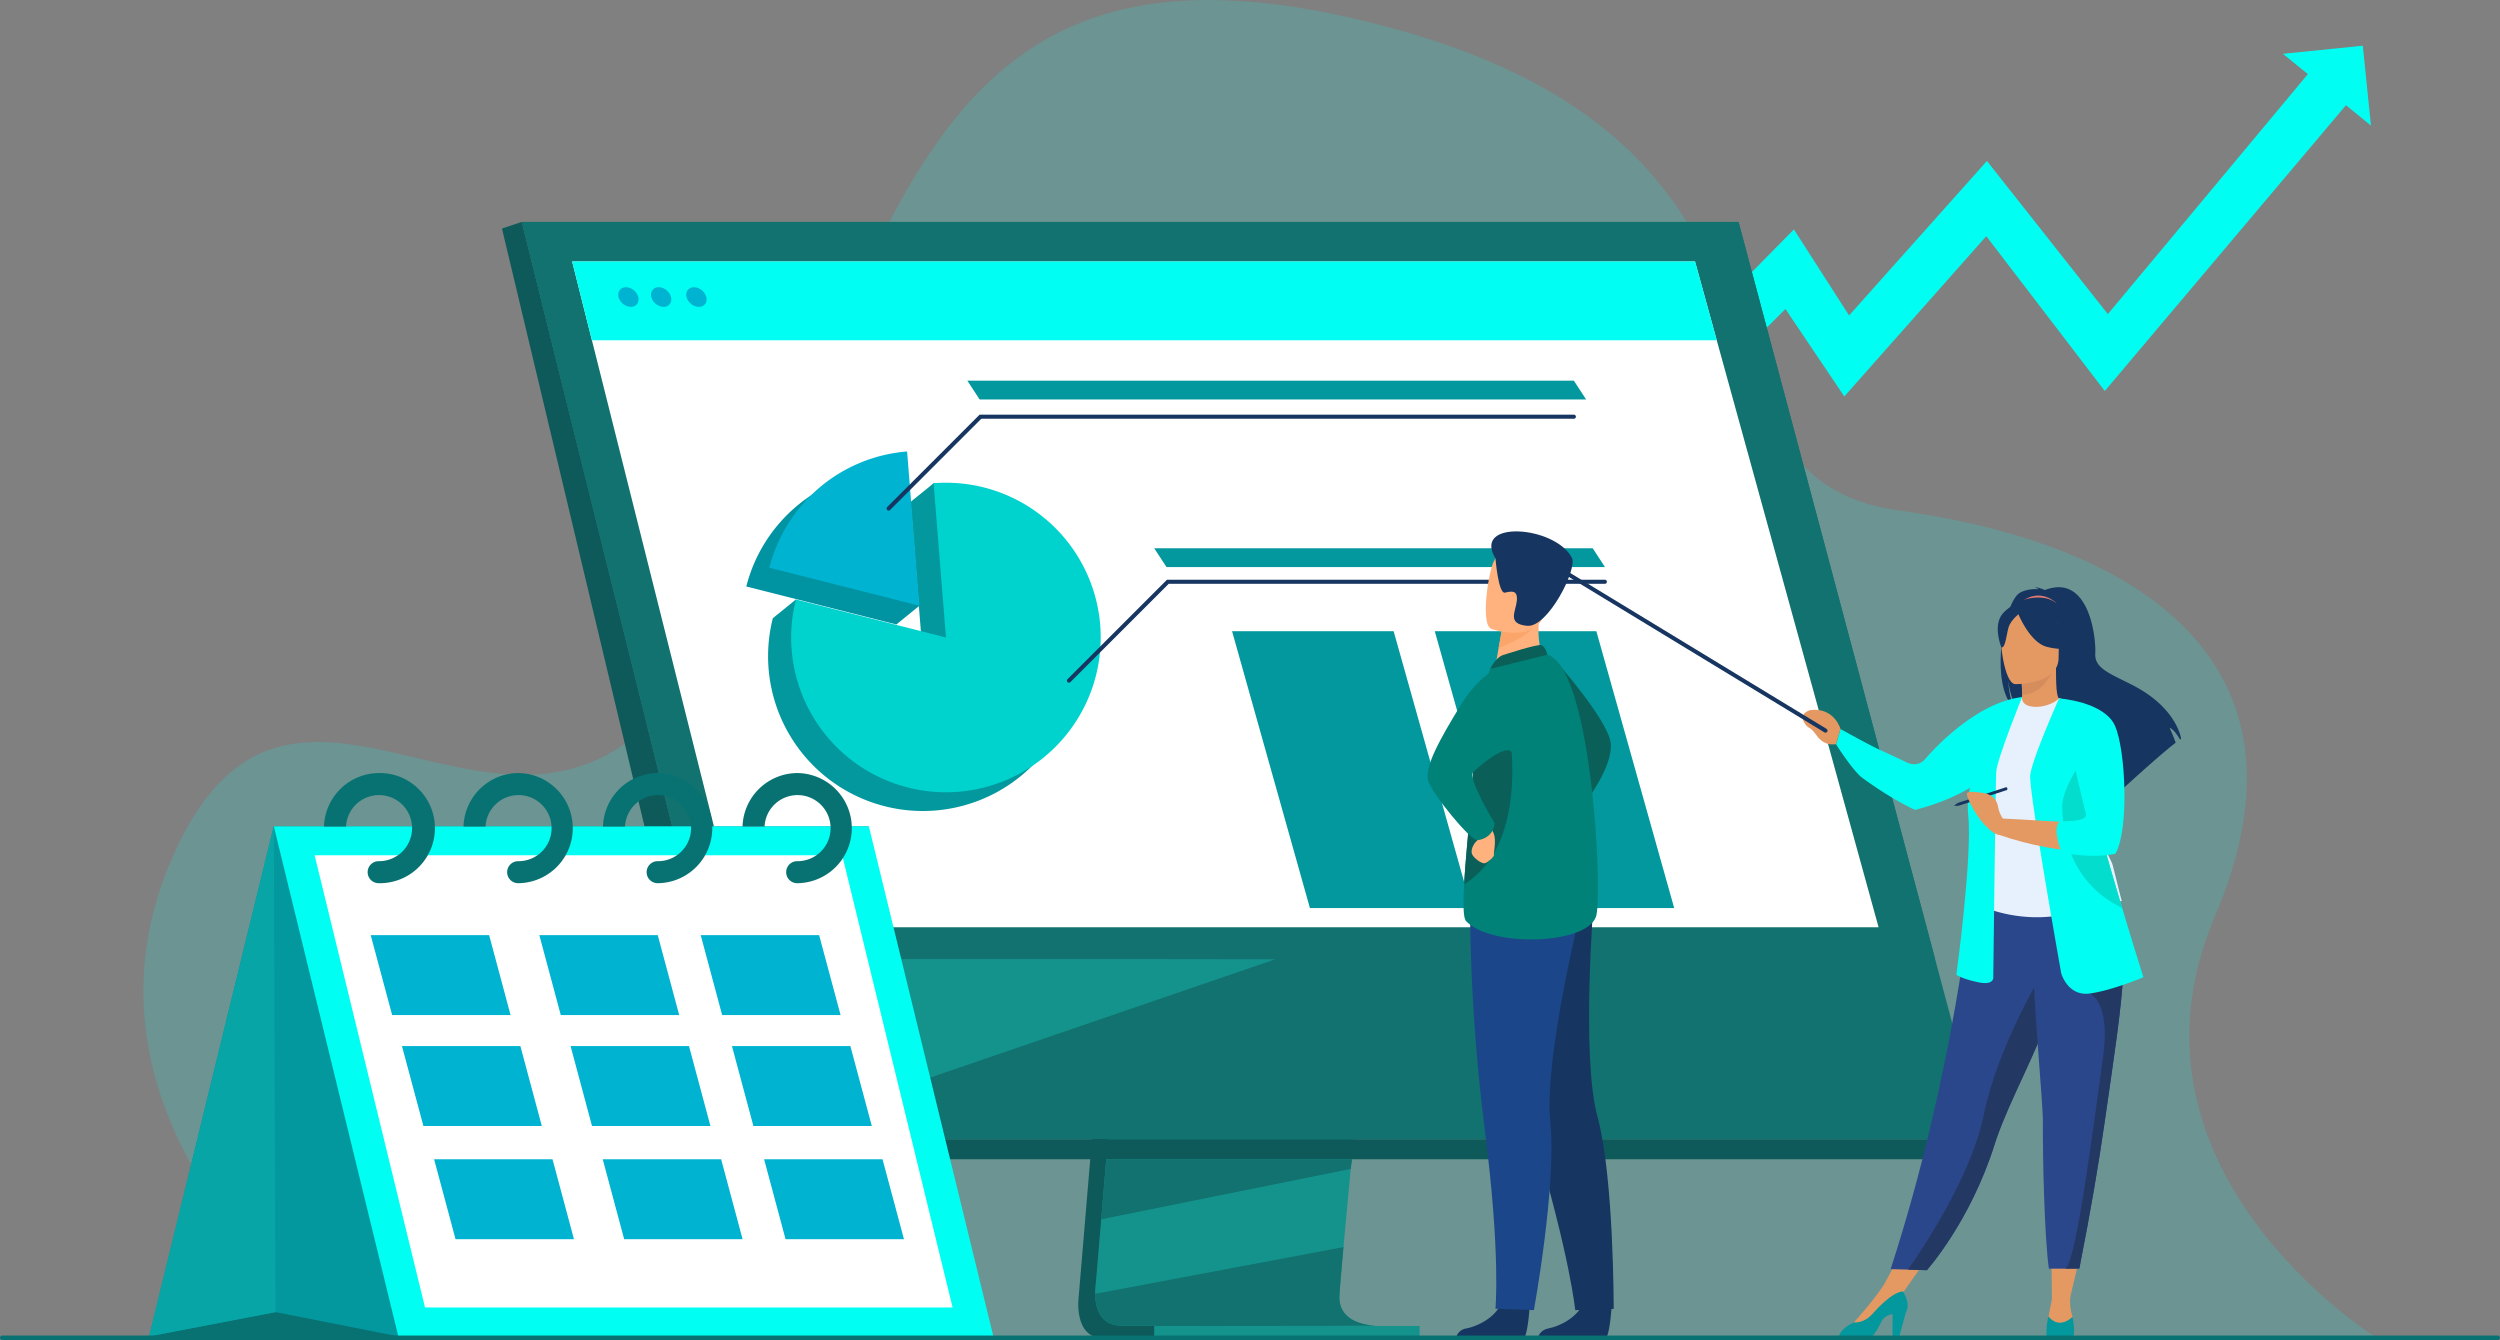 <svg xmlns="http://www.w3.org/2000/svg" viewBox="0 0 2014.94 1080"><rect x="0" y="0" width="2014.94" height="1080" fill="#808080" stroke="none"/><defs><style>.cls-1,.cls-2{fill:#00fff2;}.cls-1{opacity:0.16;}.cls-3{fill:#0e5959;}.cls-4{fill:#14938d;}.cls-5{fill:#11726f;}.cls-6{fill:#fff;}.cls-7{fill:#00b3d1;}.cls-8{fill:#e49963;}.cls-9{fill:#163560;}.cls-10{fill:#e37970;}.cls-11{fill:#d68d5d;}.cls-12{fill:#2b478b;}.cls-13{fill:#e7f1fd;}.cls-14{fill:#03989e;}.cls-15{fill:#233862;}.cls-16{fill:#03ddcd;}.cls-17{fill:#0094a3;}.cls-18{fill:#00d3cd;}.cls-19{fill:#0a6058;}.cls-20{fill:#1c468a;}.cls-21{fill:#ffb27d;}.cls-22{fill:#008278;}.cls-23{fill:#fca56b;}.cls-24{fill:#087272;}.cls-25{fill:#07a5a5;}</style></defs><g id="Camada_2" data-name="Camada 2"><g id="Layer_1" data-name="Layer 1"><path class="cls-1" d="M274.21,1076.09S35,904.29,144,680.07s306.35,118,443.89-198.46S756.25-77.13,1122.42,22.8,1338.49,385,1530.13,411.35s343,121.32,255.23,326.7,130.22,340.24,130.22,340.24Z"></path><polygon class="cls-2" points="1904.37 36.83 1839.99 43.37 1860.07 59.74 1698.88 253.16 1601.41 129.75 1490.32 254.25 1445.84 184.91 1358.86 273.15 1386.88 301.18 1439.02 249.04 1486.47 319.51 1600.9 190.34 1696.41 315.15 1890.79 84.79 1910.91 101.2 1904.37 36.83"></polygon><path class="cls-3" d="M916.59,484l-47.15,560.65s-4.94,34,20.34,34c41.56.1,206.88,0,206.88,0s-31.28-7.07-30.9-23c.44-18.76,55.11-577,55.11-577Z"></path><path class="cls-4" d="M1110.07,1068.48c-8.17,0-166.07.52-206.55,0-17.64-.22-20.73-15.68-20.88-25.69a50.27,50.27,0,0,1,.54-8.35l1.23-14.57,3.12-37.14,2.76-32.82,3.55-42.16,3-35.59,33.5-398.38,204.28-5.3s-23,233.62-39.31,403.68c-1.82,19-3.55,37.12-5.15,54.07-.52,5.42-1,10.71-1.5,15.87-1.51,16.09-2.89,30.86-4.09,43.91-.64,6.87-1.22,13.26-1.75,19.12-2.08,22.93-3.29,37.57-3.31,40.36a23.32,23.32,0,0,0,.4,4.54C1083.25,1067.89,1107,1068.48,1110.07,1068.48Z"></path><polygon class="cls-5" points="1401.23 178.87 420.5 178.87 535.35 640.22 551.08 703.4 604.57 918.28 1598.39 918.28 1401.23 178.87"></polygon><polygon class="cls-3" points="420.5 178.87 404.58 184.18 583.41 934.33 604.58 918.28 420.5 178.87"></polygon><polygon class="cls-3" points="583.41 934.33 1571.11 934.33 1598.39 918.28 604.58 918.28 583.41 934.33"></polygon><rect class="cls-4" x="930.26" y="1068.7" width="213.85" height="10.16" transform="translate(2074.38 2147.57) rotate(180)"></rect><polygon class="cls-5" points="1089.75 934.33 1088.65 942.1 887.53 982.73 890.29 949.91 891.61 934.33 1089.75 934.33"></polygon><path class="cls-5" d="M1110.07,1068.48c-8.17,0-166.07.52-206.55,0-17.64-.22-20.73-15.68-20.88-25.69l200.17-37.66c-2.08,22.93-3.29,37.57-3.31,40.36a23.32,23.32,0,0,0,.4,4.54C1083.25,1067.89,1107,1068.48,1110.07,1068.48Z"></path><polygon class="cls-4" points="1028.23 773.02 604.57 918.28 568.39 772.94 1028.23 773.02"></polygon><polygon class="cls-5" points="1401.22 178.87 420.5 178.87 568.31 772.94 1559.69 773.13 1401.22 178.87"></polygon><path class="cls-5" d="M1127.83,848.25c-2.83-14.58-16.94-26.39-31.52-26.39s-24.09,11.81-21.26,26.39,17,26.38,31.52,26.38S1130.66,862.82,1127.83,848.25Z"></path><polygon class="cls-6" points="1514.1 747.37 595.84 747.37 491.85 333.11 483.88 301.34 477.07 274.24 461.12 210.71 1366.14 210.71 1383.66 274.24 1391.13 301.34 1399.89 333.11 1514.1 747.37"></polygon><polygon class="cls-2" points="1366.14 210.71 461.12 210.71 477.07 274.24 1383.66 274.24 1366.14 210.71"></polygon><path class="cls-7" d="M504.53,231.48c-4.39,0-7.06,3.55-6,7.94a10.85,10.85,0,0,0,9.93,7.94c4.38,0,7-3.55,6-7.94A10.84,10.84,0,0,0,504.53,231.48Z"></path><path class="cls-7" d="M530.92,231.48c-4.39,0-7.06,3.55-6,7.94a10.85,10.85,0,0,0,9.93,7.94c4.38,0,7-3.55,6-7.94A10.84,10.84,0,0,0,530.92,231.48Z"></path><path class="cls-7" d="M569.26,239.42a10.85,10.85,0,0,0-9.93-7.94c-4.38,0-7.05,3.55-6,7.94a10.85,10.85,0,0,0,9.93,7.94C567.68,247.36,570.35,243.81,569.26,239.42Z"></path><polygon class="cls-8" points="1677.72 1006.77 1668.16 1047.03 1653.84 1046.95 1653.32 1006.77 1677.72 1006.77"></polygon><polygon class="cls-8" points="1557.29 1008.49 1530.09 1047.03 1519.49 1033.42 1535.86 1003.19 1557.29 1008.49"></polygon><path class="cls-9" d="M1628,477.76c4.94-2.81,10.86-3.11,15-2.87a7,7,0,0,0-3.16-1.5c2.57-.38,8.3,2.17,8.3,2.17,35.74-13.77,41.35,38.84,40.6,51.07s12,16.21,30.6,25.85c35.48,18.37,38.59,43,38.59,43-.27.16-.56.35-.87.56-1.76-3-5.38-8.58-8.44-9.43a127.05,127.05,0,0,1,4.92,12c-10.47,8-30,25.6-43.69,38.1.06-2.44,0-5.91-.93-7.75l-1.68,10.16c-7.31,6.71-12.34,11.43-12.34,11.43.9-9.88-44.68-62-68.46-77.62-5.79-8.52-7.84-23.58-8-24.76,1,11.93,3,18.63,4.87,22.4C1603.17,552,1614.9,485.21,1628,477.76Z"></path><path class="cls-8" d="M1627.85,573.67c-.12.05,11.48,6.07,20.21,3.69,8.21-2.24,13.57-12.88,13.46-12.91-3.48-.69-4.48-5.47-4.41-26l-1.57.31L1629.12,544s.6,8.32.62,16.15C1629.75,566.73,1629.36,573,1627.85,573.67Z"></path><path class="cls-10" d="M1657.73,486.38s-13-13.88-29.4-.71C1628.33,485.67,1637.85,484,1657.73,486.38Z"></path><path class="cls-11" d="M1629.12,544s.6,8.32.62,16.15c14.78-.42,22.6-13.91,25.8-21.38Z"></path><path class="cls-9" d="M1658.27,535.89s7.75-12.24,9.61-22.71c1.32-7.47-2.48-35.18-30.32-31.19a37.88,37.88,0,0,0-15.69,5.93c-6,4.09-14.76,12.9-5,37.07l2.53,8.17Z"></path><path class="cls-12" d="M1523.81,1022.86l14,.42,15.16.47s35-39,54.66-101.49c.46-1.45.94-2.92,1.45-4.41,10.75-31.34,33-70.68,44.78-106.3,1.87-5.67,3.55-11,5.06-16.06.48-1.62.95-3.21,1.39-4.77,8.66-30.07,11.17-49.82,13.47-70.91l-84.8.68S1575.29,864.53,1523.81,1022.86Z"></path><path class="cls-13" d="M1600.86,671.76c.21,40.35-5.92,57.66-5.92,57.66s36.3,18.45,79.46,4.87c.51-.16,35.73-8.2,35.73-8.2-.72-1.63-7.15-28.82-7.85-30.32-9.11-19.57-16-28.15-17.11-34.16a128.11,128.11,0,0,1-1.05-33.81,270.74,270.74,0,0,1,10.47-53.09c-11.76-2.68-22.77-7.38-35-12-2.82,3.51-11.42,7.18-18.89,7-8.59-.19-11.38-3.87-10.93-7.89-9.16,5.1-16.47,9.91-16.47,9.91-7.79,13.53-23.58,26.66-24.72,47.4C1588.29,624.27,1600.85,670.63,1600.86,671.76Z"></path><path class="cls-2" d="M1551.62,611.81c12.45-14.54,44.71-46.08,78-49.95l-28.72,55.95s-1.62,9.59-10.12,15.18c-20.83,13.69-47.32,19.74-47.32,19.74s-17.94-7.82-42.46-25.79c-7.7-5.64-21.22-27.15-21.22-27.15l3.65-12.21s23,12.84,31.16,16.54c4.68,2.11,15.44,7.15,23,10.71A11.82,11.82,0,0,0,1551.62,611.81Z"></path><path class="cls-8" d="M1624.18,551.42s35,.57,35-21.22,4.55-36.39-17.78-37.68-26.69,7-28.46,14.29S1615.08,550.71,1624.18,551.42Z"></path><path class="cls-9" d="M1625.47,492s9.58,25.56,24.28,29.34,21.08-.16,21.08-.16a41.59,41.59,0,0,1-13.62-24.59S1632.7,479.82,1625.47,492Z"></path><path class="cls-9" d="M1627.85,494.06s-7.15,5.71-8.9,11.26-2.53,17-5.86,16.58c0,0-7.21-17.37.9-27.2C1622.59,484.28,1627.85,494.06,1627.85,494.06Z"></path><path class="cls-8" d="M1483.42,587.58s-4.94-17.77-24.47-15.26c-2.25.7-8.8,3.32-4.61,10.33,3.09,5.17,4.42,2.5,9.28,9.45s10.13,8.52,16.15,7.69Z"></path><path class="cls-8" d="M1668.64,1044.78a38.82,38.82,0,0,0,1.83,16.51s2.34,10.67-8.18,10.87-13.09-.79-11.9-7.34,3.45-17.87,3.45-17.87Z"></path><path class="cls-14" d="M1649.4,1076.72a6.87,6.87,0,0,0,.66.35h20.58a4.28,4.28,0,0,0,.58-.35c1.19-5.36-.75-15.44-.75-15.44-11.91,10.92-19.36-.27-19.36-.27C1649.17,1065.68,1649.4,1076.72,1649.4,1076.72Z"></path><path class="cls-8" d="M1494.15,1065.89s19.39-21.52,25.34-32.47l14.42,7.39-32.23,30.26-7.54-1Z"></path><path class="cls-14" d="M1482.12,1077.07h26.53c2.56-1.91,4.94-6.33,7.91-12.26,1.58-3.16,5.13-4.91,8.78-5.86v17.92h5.5l5.21-19c3.43-6.31.28-12-2.14-17-2.81,0-10.37,1.91-24.69,18-4.71,5.3-9.91,7.19-15.07,7l-.21.11C1485.3,1069.88,1482.83,1074.71,1482.12,1077.07Z"></path><path class="cls-2" d="M1629.76,561.86s-20.24,50-20.84,60.12-2.38,165.47-2.38,165.47,1.19,7.14-12.5,4.17-17.26-6-17.26-6,13.1-95.83,9.52-129.16,27.38-87.69,27.38-87.69Z"></path><path class="cls-15" d="M1537.81,1023.28l15.16.47s35-39,54.66-101.49c.46-1.45.94-2.92,1.45-4.41,10.75-31.34,33-70.68,44.78-106.3,1.87-5.67,3.55-11,5.06-16.06.48-1.62.95-3.21,1.39-4.77l-12.48-9.48s-37.5,60.71-49.1,117.85C1588.64,948.72,1548.27,1008.43,1537.81,1023.28Z"></path><path class="cls-9" d="M1577.62,647.22l.74,2.27,39.24-12.76a1.52,1.52,0,0,0,.25-1.4,1.11,1.11,0,0,0-1-.86Z"></path><path class="cls-12" d="M1646.52,904.41c-.21,27.78,1.19,91.66,4.81,118.11h13.43c7.42,0,11.13-.11,11.13-.11,9.07-46,15.53-84,20.23-116.81,3.86-26.91,7.29-50,9.93-69.83s4.5-36.71,5.16-50.85c.1-2.22.17-4.39.22-6.49s0-4.17,0-6.16l-73.27-7.14C1639.11,813.81,1646.64,888.26,1646.52,904.41Z"></path><path class="cls-15" d="M1664.76,1022.52c7.42,0,11.13-.11,11.13-.11,9.07-46,15.53-84,20.23-116.81,3.86-26.91,7.29-50,9.93-69.83s4.5-36.71,5.16-50.85l-26.89,15.82s17.16,6,10.61,51.88S1673.87,1016,1664.76,1022.52Z"></path><path class="cls-2" d="M1661.3,784.47s5.16,18.65,23,16.27,43.25-13.09,43.25-13.09-7.63-24.12-17.12-55.79c-11.49-38.35-25.71-87.79-32.41-119a191,191,0,0,1-3.64-21.26l-14.82-28.74s-22.09,49.58-23.28,62.07S1661.3,784.47,1661.3,784.47Z"></path><path class="cls-8" d="M1679.13,623.09l-19.55-60.21c.05,0,24.69,7.33,37.09,13.59,0,0,7.75,10,12.54,33,0,0,5.07,55.32-6.24,75.56,0,0-35.72,7.14-92.86-12.5V659.48s62.5,3.27,75.3,4.76Z"></path><path class="cls-16" d="M1662.09,651.14c.8,20.24,5.56,59.53,48,80.56l.34.16c-11.49-38.35-25.71-87.79-32.41-119C1670.24,624.54,1661.66,640,1662.09,651.14Z"></path><path class="cls-2" d="M1659.58,562.88s36.24,2.55,45,22,11.51,84.12.4,103.17c0,0-15.3,4.35-42.35-.7l-1-.19s-8.63-21.13-.89-25.3c0,0,22.81,1.19,20.43-6.35S1659.58,562.88,1659.58,562.88Z"></path><path class="cls-8" d="M1616.52,663s-5-6-6-12.19-4.36-10.73-13-11.86-12.29-1.25-12.27,1.17,7,19.33,19.35,29.43S1616.52,663,1616.52,663Z"></path><polygon class="cls-9" points="1574.8 649.41 1577.62 647.22 1578.36 649.49 1574.8 649.41"></polygon><path class="cls-9" d="M1471.27,590.5a1.63,1.63,0,0,1-.85-.24L1241.2,450.88a1.65,1.65,0,0,1,1.71-2.82l229.22,139.38a1.65,1.65,0,0,1-.86,3.06Z"></path><path class="cls-14" d="M752.48,389.45c-4.86,4.12-14.68,11.84-18.61,15.12l9.94,124.33L641.49,483.16l-18.61,15.12A124.74,124.74,0,1,0,868.54,528.9C868.54,460,821.36,389.45,752.48,389.45Z"></path><path class="cls-17" d="M712.5,379a124.79,124.79,0,0,0-111,93.7l120.93,30.63L741,488.2Z"></path><path class="cls-18" d="M762.42,389.06q-5,0-9.94.39l9.94,124.33L641.49,483.16a124.74,124.74,0,1,0,120.93-94.1Z"></path><path class="cls-7" d="M731.1,363.87a124.8,124.8,0,0,0-111,93.71L741,488.2Z"></path><path class="cls-9" d="M716.24,411.49a1.66,1.66,0,0,1-1.17-2.82l74.47-74.47h478.94a1.65,1.65,0,0,1,0,3.3H790.91L717.41,411A1.69,1.69,0,0,1,716.24,411.49Z"></path><path class="cls-9" d="M861.57,550.23a1.65,1.65,0,0,1-1.17-2.82l80.17-80.17h353a1.66,1.66,0,0,1,0,3.31H941.93l-79.2,79.2A1.64,1.64,0,0,1,861.57,550.23Z"></path><polygon class="cls-14" points="1278.39 321.98 789.56 321.98 779.65 306.79 1268.48 306.79 1278.39 321.98"></polygon><polygon class="cls-14" points="1293.58 457.06 940.17 457.06 930.26 441.87 1283.67 441.87 1293.58 457.06"></polygon><polygon class="cls-14" points="1185.98 731.86 1055.76 731.86 993.02 508.75 1123.24 508.75 1185.98 731.86"></polygon><polygon class="cls-14" points="1349.36 731.86 1219.14 731.86 1156.4 508.75 1286.63 508.75 1349.36 731.86"></polygon><path class="cls-19" d="M1251.81,530.22s44.29,49.7,46.41,68.71-21.08,48.75-21.08,48.75Z"></path><path class="cls-9" d="M1232.84,1053.12s-.94,16.74-3.67,24H1173.8a10.29,10.29,0,0,1,8.16-6.45c8.67-1.67,23.19-8.38,28.44-21C1215.92,1036.33,1232.84,1053.12,1232.84,1053.12Z"></path><path class="cls-9" d="M1298.91,1053.12s-.94,16.74-3.66,24h-55.37c.92-2.4,3.1-5.47,8.15-6.45,8.67-1.67,23.19-8.38,28.44-21C1282,1036.33,1298.91,1053.12,1298.91,1053.12Z"></path><path class="cls-9" d="M1200,765.09s7.76,54.68,36.7,151.75,32.89,139.1,32.89,139.1l31-1s.26-106.08-13.07-154.9-2.88-176-2.88-176Z"></path><path class="cls-20" d="M1184.87,727.1s-1.09,82.41,11.84,183.58,8.56,144.13,8.56,144.13l31,1.13s18.52-101.21,13.21-151.85,25.36-173.77,25.36-173.77Z"></path><path class="cls-21" d="M1244.86,534.27l-16.51,11.93-23.86-4.9c.33-2.12,1.91-10.92,3.34-18.89.09-.47.17-.94.25-1.4,1.23-6.78,2.29-12.6,2.29-12.6l22.29-10.84,8.31-4c0,.15-.65,7.53-.73,8.6C1238.68,521.27,1244.86,534.27,1244.86,534.27Z"></path><path class="cls-22" d="M1286.72,737.28c-4.79,24.09-84.54,26.94-105.09,5.08-2.34-2.5-2.46-14.09-1.57-29.73,1.72-30.54,7.26-76.49,7.48-100a203.81,203.81,0,0,1,3.4-33.46,292.67,292.67,0,0,1,10.11-40.06s39-13.87,46.24-11.51C1282.41,539,1291.52,713.19,1286.72,737.28Z"></path><path class="cls-19" d="M1180.06,712.63c1.72-30.54,7.26-76.49,7.48-100a203.81,203.81,0,0,1,3.4-33.46l23.43-4.56S1237.28,677.76,1180.06,712.63Z"></path><path class="cls-21" d="M1192.74,670.05s1.6,4.21-1.75,7-5.53,7.4-4.76,10.74,8.12,8.8,10.67,7.92,7.74-5.28,7.19-7,3.49-15.48-2.73-20.76S1192.74,670.05,1192.74,670.05Z"></path><path class="cls-22" d="M1219,533s-22.86,4.72-41.06,34.29-30.19,51.55-26.84,62.21,33.93,47.62,39.2,47.62,13.78-4.22,14.26-13.73c0,0-21.53-35.55-17.29-40.88,1.81-2.27,28-25.65,31.68-15.09C1225.07,624.85,1219,533,1219,533Z"></path><path class="cls-23" d="M1238.56,502.47c-4.89,9.14-23.12,17-30.73,19.94.09-.47.17-.94.25-1.4,1.23-6.78,2.29-12.6,2.29-12.6l22.29-10.84C1237.58,497.5,1240.58,498.71,1238.56,502.47Z"></path><path class="cls-21" d="M1202,506.91s35.9,12.34,42.53-12.41,15.73-39.83-6.91-48.76-29.64-.93-33.68,6.74S1192.81,503.07,1202,506.91Z"></path><path class="cls-9" d="M1205.32,450.09s2.29,28.81,7.69,27.56,10.31-2.18,9.52,6.5-8.29,18.71,8.37,20.25,40.61-45.81,36-54.77C1253.73,423.76,1186.23,418.54,1205.32,450.09Z"></path><path class="cls-19" d="M1210.6,528.25c.46-.21,28.73-9.41,31.8-8.29s4.89,7.67,4.89,7.67l-46.24,11.52S1204.69,531,1210.6,528.25Z"></path><polygon class="cls-14" points="120.19 1077.07 599.77 1077.07 700.11 666.04 220.53 666.04 120.19 1077.07"></polygon><polygon class="cls-2" points="800.62 1077.07 321.05 1077.07 220.71 666.04 700.29 666.04 800.62 1077.07"></polygon><polygon class="cls-6" points="767.76 1053.78 342.54 1053.78 253.58 689.34 678.79 689.34 767.76 1053.78"></polygon><polygon class="cls-24" points="120.19 1077.07 222.05 1057.53 321.05 1077.07 120.19 1077.07"></polygon><path class="cls-24" d="M305.49,623.07a44.43,44.43,0,0,0-44.35,43.12h17.75a26.63,26.63,0,1,1,26.6,27.9,8.88,8.88,0,1,0,0,17.75,44.39,44.39,0,1,0,0-88.77Z"></path><path class="cls-24" d="M417.93,623.07a44.43,44.43,0,0,0-44.35,43.12h17.75a26.63,26.63,0,1,1,26.6,27.9,8.88,8.88,0,1,0,0,17.75,44.39,44.39,0,0,0,0-88.77Z"></path><path class="cls-24" d="M530.37,623.07A44.42,44.42,0,0,0,486,666.19h17.75a26.63,26.63,0,1,1,26.6,27.9,8.88,8.88,0,1,0,0,17.75,44.39,44.39,0,0,0,0-88.77Z"></path><path class="cls-24" d="M642.81,623.07a44.42,44.42,0,0,0-44.35,43.12h17.75a26.63,26.63,0,1,1,26.6,27.9,8.88,8.88,0,1,0,0,17.75,44.39,44.39,0,0,0,0-88.77Z"></path><polygon class="cls-7" points="411.51 818.14 316.07 818.14 298.78 753.7 394.23 753.7 411.51 818.14"></polygon><polygon class="cls-7" points="547.42 818.14 451.98 818.14 434.69 753.7 530.13 753.7 547.42 818.14"></polygon><polygon class="cls-7" points="677.49 818.14 582.04 818.14 564.76 753.7 660.2 753.7 677.49 818.14"></polygon><polygon class="cls-7" points="436.69 907.52 341.25 907.52 323.96 843.08 419.4 843.08 436.69 907.52"></polygon><polygon class="cls-7" points="572.59 907.52 477.15 907.52 459.86 843.08 555.3 843.08 572.59 907.52"></polygon><polygon class="cls-7" points="702.66 907.52 607.22 907.52 589.93 843.08 685.37 843.08 702.66 907.52"></polygon><polygon class="cls-7" points="462.6 998.77 367.16 998.77 349.88 934.33 445.31 934.33 462.6 998.77"></polygon><polygon class="cls-7" points="598.51 998.77 503.07 998.77 485.78 934.33 581.22 934.33 598.51 998.77"></polygon><polygon class="cls-7" points="728.58 998.77 633.14 998.77 615.85 934.33 711.29 934.33 728.58 998.77"></polygon><polygon class="cls-25" points="220.71 666.04 222.05 1057.53 120.19 1077.07 220.71 666.04"></polygon><path class="cls-24" d="M2013.14,1080H1.79A1.8,1.8,0,0,1,0,1078.21H0a1.8,1.8,0,0,1,1.79-1.8H2013.14a1.81,1.81,0,0,1,1.8,1.8h0A1.8,1.8,0,0,1,2013.14,1080Z"></path></g></g></svg>